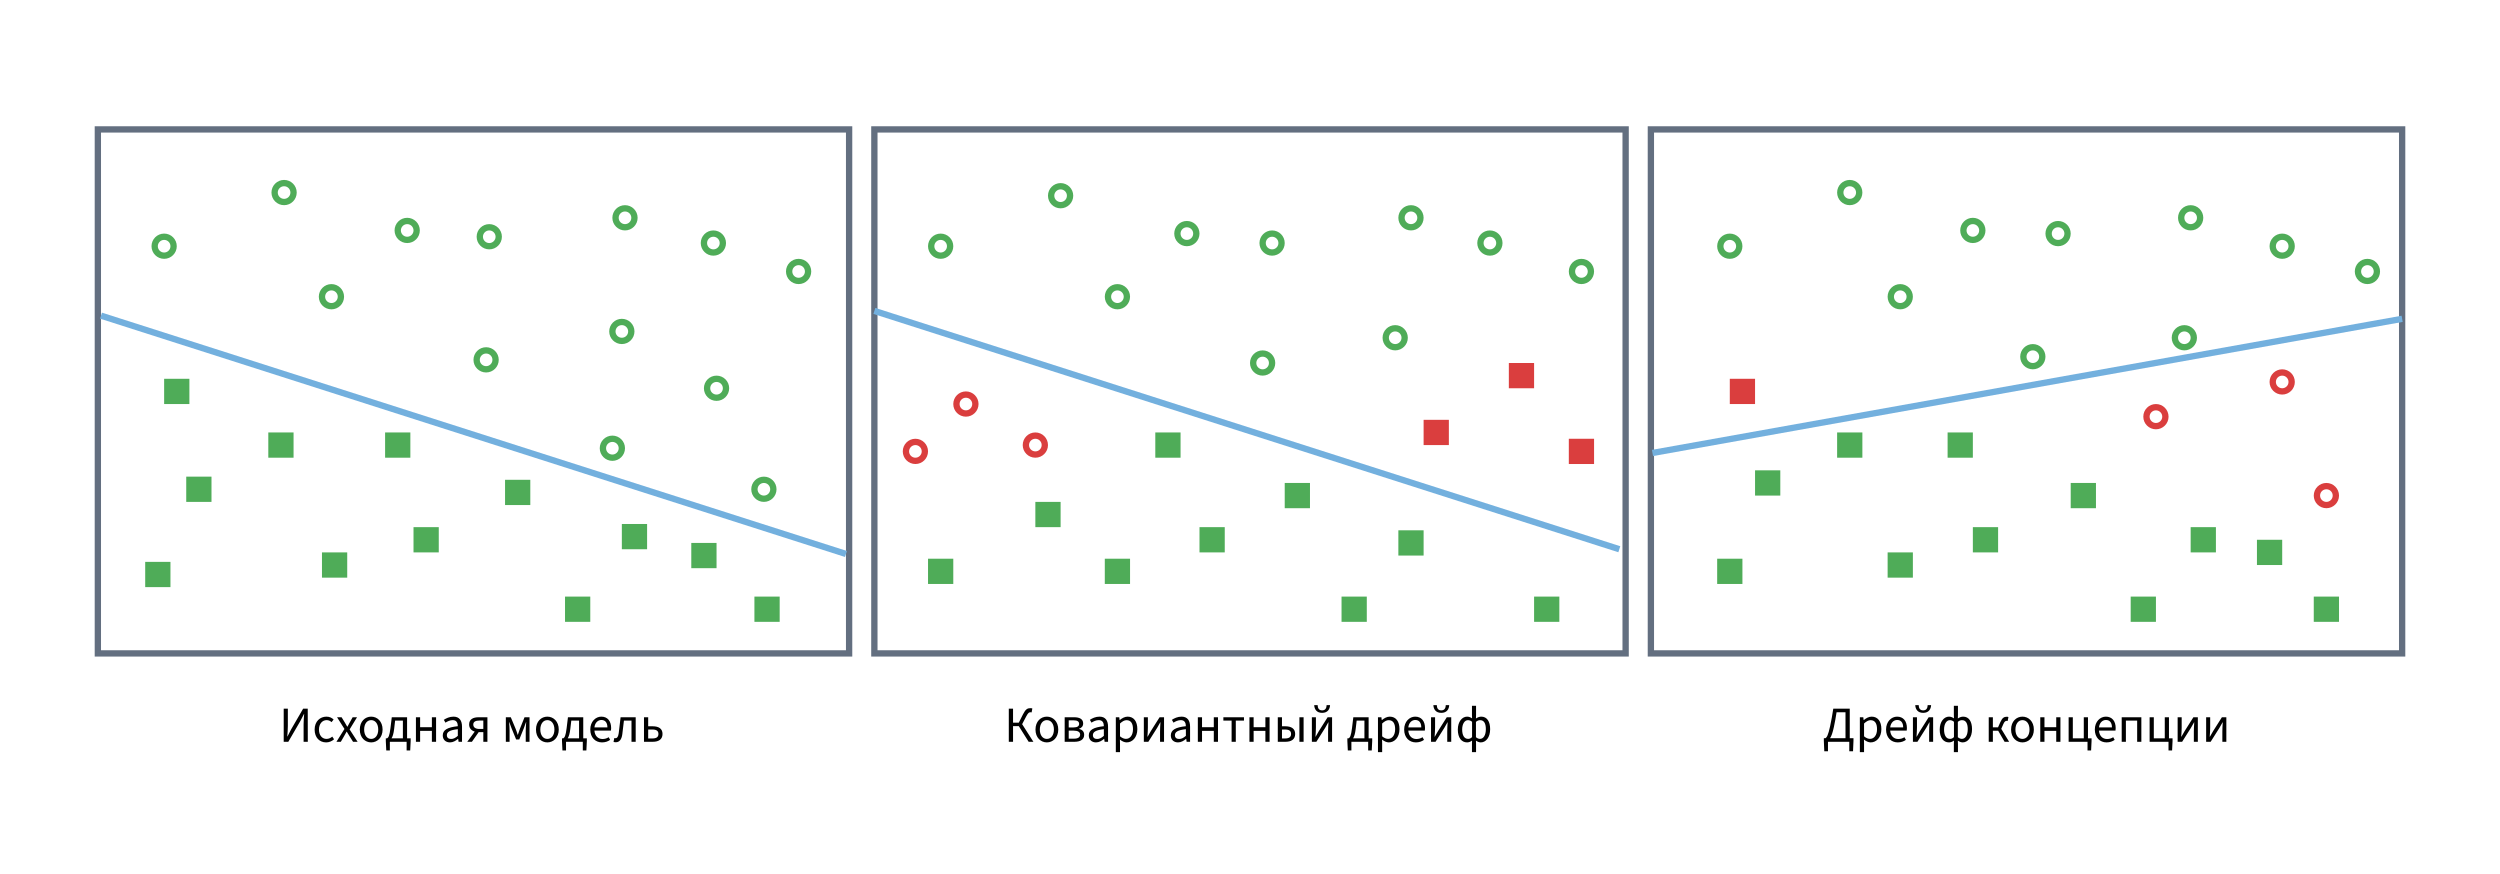 <svg width="792" height="277" viewBox="0 0 792 277" fill="none" xmlns="http://www.w3.org/2000/svg">
<rect width="792" height="277" fill="white"/>
<path fill-rule="evenodd" clip-rule="evenodd" d="M31 41V207H269V41H31Z" stroke="#636F80" stroke-width="2"/>
<path fill-rule="evenodd" clip-rule="evenodd" d="M277 41V207H515V41H277Z" stroke="#636F80" stroke-width="2"/>
<path fill-rule="evenodd" clip-rule="evenodd" d="M523 41V207H761V41H523Z" stroke="#636F80" stroke-width="2"/>
<circle cx="198" cy="69" r="3" stroke="#4FAC58" stroke-width="2"/>
<circle cx="154" cy="114" r="3" stroke="#4FAC58" stroke-width="2"/>
<circle cx="155" cy="75" r="3" stroke="#4FAC58" stroke-width="2"/>
<circle cx="226" cy="77" r="3" stroke="#4FAC58" stroke-width="2"/>
<circle cx="253" cy="86" r="3" stroke="#4FAC58" stroke-width="2"/>
<circle cx="298" cy="78" r="3" stroke="#4FAC58" stroke-width="2"/>
<circle cx="336" cy="62" r="3" stroke="#4FAC58" stroke-width="2"/>
<circle cx="354" cy="94" r="3" stroke="#4FAC58" stroke-width="2"/>
<circle cx="376" cy="74" r="3" stroke="#4FAC58" stroke-width="2"/>
<circle cx="403" cy="77" r="3" stroke="#4FAC58" stroke-width="2"/>
<circle cx="400" cy="115" r="3" stroke="#4FAC58" stroke-width="2"/>
<circle cx="442" cy="107" r="3" stroke="#4FAC58" stroke-width="2"/>
<circle cx="328" cy="141" r="3" stroke="#DA3E3E" stroke-width="2"/>
<circle cx="306" cy="128" r="3" stroke="#DA3E3E" stroke-width="2"/>
<circle cx="290" cy="143" r="3" stroke="#DA3E3E" stroke-width="2"/>
<circle cx="447" cy="69" r="3" stroke="#4FAC58" stroke-width="2"/>
<circle cx="472" cy="77" r="3" stroke="#4FAC58" stroke-width="2"/>
<circle cx="501" cy="86" r="3" stroke="#4FAC58" stroke-width="2"/>
<circle cx="548" cy="78" r="3" stroke="#4FAC58" stroke-width="2"/>
<circle cx="586" cy="61" r="3" stroke="#4FAC58" stroke-width="2"/>
<circle cx="602" cy="94" r="3" stroke="#4FAC58" stroke-width="2"/>
<circle cx="625" cy="73" r="3" stroke="#4FAC58" stroke-width="2"/>
<circle cx="652" cy="74" r="3" stroke="#4FAC58" stroke-width="2"/>
<circle cx="644" cy="113" r="3" stroke="#4FAC58" stroke-width="2"/>
<circle cx="683" cy="132" r="3" stroke="#DA3E3E" stroke-width="2"/>
<circle cx="723" cy="121" r="3" stroke="#DA3E3E" stroke-width="2"/>
<circle cx="737" cy="157" r="3" stroke="#DA3E3E" stroke-width="2"/>
<path d="M523.5 143.5L761 101" stroke="#73B0DE" stroke-width="2"/>
<path d="M277 98.5L513 174" stroke="#73B0DE" stroke-width="2"/>
<path d="M32 100L268 175.5" stroke="#73B0DE" stroke-width="2"/>
<circle cx="692" cy="107" r="3" stroke="#4FAC58" stroke-width="2"/>
<circle cx="694" cy="69" r="3" stroke="#4FAC58" stroke-width="2"/>
<circle cx="723" cy="78" r="3" stroke="#4FAC58" stroke-width="2"/>
<circle cx="750" cy="86" r="3" stroke="#4FAC58" stroke-width="2"/>
<circle cx="227" cy="123" r="3" stroke="#4FAC58" stroke-width="2"/>
<circle cx="242" cy="155" r="3" stroke="#4FAC58" stroke-width="2"/>
<circle cx="194" cy="142" r="3" stroke="#4FAC58" stroke-width="2"/>
<circle cx="197" cy="105" r="3" stroke="#4FAC58" stroke-width="2"/>
<circle cx="105" cy="94" r="3" stroke="#4FAC58" stroke-width="2"/>
<circle cx="90" cy="61" r="3" stroke="#4FAC58" stroke-width="2"/>
<circle cx="52" cy="78" r="3" stroke="#4FAC58" stroke-width="2"/>
<circle cx="129" cy="73" r="3" stroke="#4FAC58" stroke-width="2"/>
<rect x="52" y="120" width="8" height="8" fill="#4FAC58"/>
<rect x="85" y="137" width="8" height="8" fill="#4FAC58"/>
<rect x="59" y="151" width="8" height="8" fill="#4FAC58"/>
<rect x="46" y="178" width="8" height="8" fill="#4FAC58"/>
<rect x="102" y="175" width="8" height="8" fill="#4FAC58"/>
<rect x="122" y="137" width="8" height="8" fill="#4FAC58"/>
<rect x="131" y="167" width="8" height="8" fill="#4FAC58"/>
<rect x="160" y="152" width="8" height="8" fill="#4FAC58"/>
<rect x="179" y="189" width="8" height="8" fill="#4FAC58"/>
<rect x="197" y="166" width="8" height="8" fill="#4FAC58"/>
<rect x="219" y="172" width="8" height="8" fill="#4FAC58"/>
<rect x="239" y="189" width="8" height="8" fill="#4FAC58"/>
<rect x="294" y="177" width="8" height="8" fill="#4FAC58"/>
<rect x="328" y="159" width="8" height="8" fill="#4FAC58"/>
<rect x="366" y="137" width="8" height="8" fill="#4FAC58"/>
<rect x="380" y="167" width="8" height="8" fill="#4FAC58"/>
<rect x="350" y="177" width="8" height="8" fill="#4FAC58"/>
<rect x="407" y="153" width="8" height="8" fill="#4FAC58"/>
<rect x="443" y="168" width="8" height="8" fill="#4FAC58"/>
<rect x="486" y="189" width="8" height="8" fill="#4FAC58"/>
<rect x="544" y="177" width="8" height="8" fill="#4FAC58"/>
<rect x="556" y="149" width="8" height="8" fill="#4FAC58"/>
<rect x="582" y="137" width="8" height="8" fill="#4FAC58"/>
<rect x="598" y="175" width="8" height="8" fill="#4FAC58"/>
<rect x="617" y="137" width="8" height="8" fill="#4FAC58"/>
<rect x="656" y="153" width="8" height="8" fill="#4FAC58"/>
<rect x="675" y="189" width="8" height="8" fill="#4FAC58"/>
<rect x="694" y="167" width="8" height="8" fill="#4FAC58"/>
<rect x="715" y="171" width="8" height="8" fill="#4FAC58"/>
<rect x="733" y="189" width="8" height="8" fill="#4FAC58"/>
<rect x="625" y="167" width="8" height="8" fill="#4FAC58"/>
<rect x="497" y="139" width="8" height="8" fill="#DA3E3E"/>
<rect x="548" y="120" width="8" height="8" fill="#DA3E3E"/>
<rect x="478" y="115" width="8" height="8" fill="#DA3E3E"/>
<rect x="451" y="133" width="8" height="8" fill="#DA3E3E"/>
<rect x="425" y="189" width="8" height="8" fill="#4FAC58"/>
<path d="M89.877 235V224.504H91.189V229.96C91.189 231.048 91.094 232.232 91.013 233.304H91.078L92.213 231.096L96.037 224.504H97.493L97.51 235H96.181V229.496C96.181 228.408 96.278 227.256 96.358 226.2H96.293L95.157 228.408L91.334 235H89.877ZM103.322 235.192C101.258 235.192 99.674 233.704 99.674 231.128C99.674 228.52 101.418 227.032 103.418 227.032C104.442 227.032 105.146 227.432 105.69 227.944L105.034 228.776C104.602 228.376 104.106 228.136 103.482 228.136C102.074 228.136 101.049 229.336 101.049 231.128C101.049 232.904 102.01 234.088 103.434 234.088C104.154 234.088 104.794 233.768 105.258 233.352L105.834 234.2C105.13 234.84 104.25 235.192 103.322 235.192ZM106.583 235L109.127 230.936L106.775 227.224H108.215L109.255 228.92C109.495 229.352 109.751 229.784 110.007 230.216H110.071C110.311 229.784 110.535 229.352 110.775 228.92L111.719 227.224H113.111L110.759 231.08L113.287 235H111.847L110.711 233.192C110.439 232.728 110.151 232.248 109.863 231.8H109.799C109.543 232.248 109.287 232.728 109.015 233.192L107.975 235H106.583ZM117.586 235.192C115.682 235.192 113.986 233.704 113.986 231.128C113.986 228.52 115.682 227.032 117.586 227.032C119.49 227.032 121.202 228.52 121.202 231.128C121.202 233.704 119.49 235.192 117.586 235.192ZM117.586 234.088C118.93 234.088 119.826 232.904 119.826 231.128C119.826 229.336 118.93 228.136 117.586 228.136C116.258 228.136 115.362 229.336 115.362 231.128C115.362 232.904 116.258 234.088 117.586 234.088ZM124.866 230.92C124.69 232.44 124.386 233.352 124.034 233.912H127.634V228.296H125.17L124.866 230.92ZM123.506 235V237.752H122.37L122.226 234.76V233.912H122.61C123.042 233.688 123.394 233.16 123.698 230.664L124.114 227.224H128.962V233.912H130.098V234.76L129.954 237.752H128.818V235H123.506ZM131.765 235V227.224H133.093V230.376H136.821V227.224H138.149V235H136.821V231.544H133.093V235H131.765ZM142.542 235.192C141.246 235.192 140.27 234.392 140.27 232.984C140.27 231.256 141.71 230.424 145.038 230.056C145.022 229.08 144.702 228.136 143.438 228.136C142.542 228.136 141.726 228.536 141.118 228.936L140.606 228.04C141.326 227.56 142.414 227.032 143.661 227.032C145.55 227.032 146.366 228.296 146.366 230.216V235H145.278L145.15 234.072H145.102C144.366 234.696 143.518 235.192 142.542 235.192ZM142.91 234.104C143.661 234.104 144.286 233.768 145.038 233.112V231C142.414 231.304 141.566 231.896 141.566 232.904C141.566 233.768 142.158 234.104 142.91 234.104ZM153.116 235V231.944H151.676H151.644L149.5 235H148.028L150.396 231.768C149.388 231.464 148.62 230.76 148.62 229.512C148.62 227.816 149.932 227.224 151.676 227.224H154.412V235H153.116ZM151.9 230.936H153.116V228.264H151.9C150.668 228.264 149.932 228.648 149.932 229.528C149.932 230.456 150.668 230.936 151.9 230.936ZM160.25 235V227.224H161.818L163.338 230.856C163.562 231.432 163.802 232.072 163.994 232.776H164.058C164.282 232.072 164.506 231.432 164.714 230.856L166.17 227.224H167.753V235H166.554V231.48C166.554 230.792 166.634 229.608 166.698 228.792H166.634C166.41 229.432 166.17 230.104 165.946 230.712L164.506 234.264H163.514L162.058 230.712C161.834 230.104 161.578 229.432 161.354 228.792H161.289C161.37 229.608 161.434 230.792 161.434 231.48V235H160.25ZM173.399 235.192C171.495 235.192 169.799 233.704 169.799 231.128C169.799 228.52 171.495 227.032 173.399 227.032C175.303 227.032 177.015 228.52 177.015 231.128C177.015 233.704 175.303 235.192 173.399 235.192ZM173.399 234.088C174.743 234.088 175.639 232.904 175.639 231.128C175.639 229.336 174.743 228.136 173.399 228.136C172.071 228.136 171.174 229.336 171.174 231.128C171.174 232.904 172.071 234.088 173.399 234.088ZM180.678 230.92C180.502 232.44 180.198 233.352 179.846 233.912H183.446V228.296H180.982L180.678 230.92ZM179.318 235V237.752H178.182L178.038 234.76V233.912H178.422C178.854 233.688 179.206 233.16 179.51 230.664L179.926 227.224H184.774V233.912H185.91V234.76L185.766 237.752H184.63V235H179.318ZM190.714 235.192C188.634 235.192 187.002 233.688 187.002 231.112C187.002 228.584 188.714 227.032 190.49 227.032C192.474 227.032 193.61 228.44 193.61 230.68C193.61 230.968 193.594 231.208 193.546 231.464H188.314C188.426 233.064 189.402 234.12 190.874 234.12C191.626 234.12 192.282 233.912 192.826 233.544L193.29 234.392C192.618 234.872 191.786 235.192 190.714 235.192ZM188.314 230.44H192.426C192.426 228.904 191.706 228.088 190.522 228.088C189.434 228.088 188.474 228.952 188.314 230.44ZM195.083 235.144C194.779 235.144 194.587 235.112 194.363 235.016L194.619 233.8C194.715 233.832 194.827 233.864 194.971 233.864C195.515 233.864 195.867 233.368 196.011 232.264C196.219 230.584 196.411 228.904 196.603 227.224H201.387V235H200.059V228.296H197.659C197.483 229.736 197.323 231.176 197.147 232.6C196.923 234.296 196.219 235.144 195.083 235.144ZM204.015 235V227.224H205.343V230.088H206.799C208.639 230.088 209.887 230.808 209.887 232.52C209.887 234.248 208.639 235 206.799 235H204.015ZM205.343 233.944H206.655C207.967 233.944 208.591 233.496 208.591 232.52C208.591 231.544 207.967 231.112 206.655 231.112H205.343V233.944Z" fill="black"/>
<path d="M319.588 235V224.504H320.932V228.936H322.756L324.1 226.264C324.916 224.664 325.508 224.344 326.42 224.344C326.66 224.344 326.884 224.376 327.044 224.44L326.82 225.688C326.692 225.656 326.58 225.64 326.436 225.64C326.004 225.64 325.716 225.816 325.124 226.92L323.812 229.416L327.38 235H325.876L322.756 230.04H320.932V235H319.588ZM331.641 235.192C329.737 235.192 328.041 233.704 328.041 231.128C328.041 228.52 329.737 227.032 331.641 227.032C333.545 227.032 335.257 228.52 335.257 231.128C335.257 233.704 333.545 235.192 331.641 235.192ZM331.641 234.088C332.985 234.088 333.881 232.904 333.881 231.128C333.881 229.336 332.985 228.136 331.641 228.136C330.313 228.136 329.417 229.336 329.417 231.128C329.417 232.904 330.313 234.088 331.641 234.088ZM337.289 235V227.224H340.281C341.977 227.224 343.145 227.784 343.145 229.192C343.145 230.056 342.649 230.616 341.849 230.856V230.92C342.713 231.112 343.465 231.656 343.465 232.776C343.465 234.312 342.201 235 340.393 235H337.289ZM338.569 230.456H340.057C341.353 230.456 341.865 230.024 341.865 229.32C341.865 228.616 341.353 228.2 340.137 228.2H338.569V230.456ZM338.569 234.008H340.265C341.561 234.008 342.185 233.528 342.185 232.696C342.185 231.928 341.497 231.464 340.169 231.464H338.569V234.008ZM347.206 235.192C345.91 235.192 344.934 234.392 344.934 232.984C344.934 231.256 346.374 230.424 349.702 230.056C349.686 229.08 349.366 228.136 348.102 228.136C347.206 228.136 346.39 228.536 345.782 228.936L345.27 228.04C345.99 227.56 347.078 227.032 348.326 227.032C350.214 227.032 351.03 228.296 351.03 230.216V235H349.942L349.814 234.072H349.766C349.03 234.696 348.182 235.192 347.206 235.192ZM347.574 234.104C348.326 234.104 348.95 233.768 349.702 233.112V231C347.078 231.304 346.23 231.896 346.23 232.904C346.23 233.768 346.822 234.104 347.574 234.104ZM353.492 238.28V227.224H354.58L354.692 228.12H354.74C355.444 227.528 356.324 227.032 357.22 227.032C359.22 227.032 360.308 228.584 360.308 231C360.308 233.64 358.708 235.192 356.932 235.192C356.228 235.192 355.492 234.856 354.788 234.296L354.82 235.656V238.28H353.492ZM356.708 234.072C357.988 234.072 358.932 232.92 358.932 231C358.932 229.288 358.34 228.152 356.884 228.152C356.228 228.152 355.572 228.504 354.82 229.208V233.272C355.524 233.864 356.196 234.072 356.708 234.072ZM362.367 235V227.224H363.647V230.472C363.647 231.304 363.583 232.28 363.503 233.384H363.567C363.871 232.824 364.271 232.104 364.575 231.624L367.359 227.224H368.767V235H367.503V231.752C367.503 230.92 367.551 229.96 367.631 228.84H367.567C367.263 229.432 366.863 230.136 366.559 230.616L363.791 235H362.367ZM373.19 235.192C371.894 235.192 370.918 234.392 370.918 232.984C370.918 231.256 372.358 230.424 375.686 230.056C375.67 229.08 375.35 228.136 374.086 228.136C373.19 228.136 372.374 228.536 371.766 228.936L371.254 228.04C371.974 227.56 373.062 227.032 374.31 227.032C376.198 227.032 377.014 228.296 377.014 230.216V235H375.926L375.798 234.072H375.75C375.014 234.696 374.166 235.192 373.19 235.192ZM373.558 234.104C374.31 234.104 374.934 233.768 375.686 233.112V231C373.062 231.304 372.214 231.896 372.214 232.904C372.214 233.768 372.806 234.104 373.558 234.104ZM379.476 235V227.224H380.804V230.376H384.532V227.224H385.86V235H384.532V231.544H380.804V235H379.476ZM390.172 235V228.296H387.564V227.224H394.092V228.296H391.5V235H390.172ZM395.82 235V227.224H397.148V230.376H400.876V227.224H402.204V235H400.876V231.544H397.148V235H395.82ZM404.804 235V227.224H406.132V230.088H407.22C409.06 230.088 410.308 230.808 410.308 232.52C410.308 234.248 409.06 235 407.22 235H404.804ZM406.132 233.944H407.076C408.388 233.944 409.012 233.496 409.012 232.52C409.012 231.544 408.388 231.112 407.076 231.112H406.132V233.944ZM411.652 235V227.224H412.98V235H411.652ZM415.601 235V227.224H416.881V230.472C416.881 231.304 416.817 232.28 416.737 233.384H416.801C417.105 232.824 417.505 232.104 417.809 231.624L420.593 227.224H422.001V235H420.737V231.752C420.737 230.92 420.785 229.96 420.865 228.84H420.801C420.497 229.432 420.097 230.136 419.793 230.616L417.025 235H415.601ZM418.849 225.832C417.057 225.832 416.401 224.632 416.337 223.384H417.425C417.457 224.296 417.793 225.048 418.849 225.048C419.905 225.048 420.241 224.296 420.273 223.384H421.361C421.297 224.632 420.641 225.832 418.849 225.832ZM429.483 230.92C429.307 232.44 429.003 233.352 428.651 233.912H432.251V228.296H429.787L429.483 230.92ZM428.123 235V237.752H426.987L426.843 234.76V233.912H427.227C427.659 233.688 428.011 233.16 428.315 230.664L428.731 227.224H433.579V233.912H434.715V234.76L434.571 237.752H433.435V235H428.123ZM436.539 238.28V227.224H437.627L437.739 228.12H437.787C438.491 227.528 439.371 227.032 440.267 227.032C442.267 227.032 443.355 228.584 443.355 231C443.355 233.64 441.755 235.192 439.979 235.192C439.275 235.192 438.539 234.856 437.835 234.296L437.867 235.656V238.28H436.539ZM439.755 234.072C441.035 234.072 441.979 232.92 441.979 231C441.979 229.288 441.387 228.152 439.931 228.152C439.275 228.152 438.619 228.504 437.867 229.208V233.272C438.571 233.864 439.243 234.072 439.755 234.072ZM448.55 235.192C446.47 235.192 444.838 233.688 444.838 231.112C444.838 228.584 446.55 227.032 448.326 227.032C450.31 227.032 451.446 228.44 451.446 230.68C451.446 230.968 451.43 231.208 451.382 231.464H446.15C446.262 233.064 447.238 234.12 448.71 234.12C449.462 234.12 450.118 233.912 450.662 233.544L451.126 234.392C450.454 234.872 449.622 235.192 448.55 235.192ZM446.15 230.44H450.262C450.262 228.904 449.542 228.088 448.358 228.088C447.27 228.088 446.31 228.952 446.15 230.44ZM453.351 235V227.224H454.631V230.472C454.631 231.304 454.567 232.28 454.487 233.384H454.551C454.855 232.824 455.255 232.104 455.559 231.624L458.343 227.224H459.751V235H458.487V231.752C458.487 230.92 458.535 229.96 458.615 228.84H458.551C458.247 229.432 457.847 230.136 457.543 230.616L454.775 235H453.351ZM456.599 225.832C454.807 225.832 454.151 224.632 454.087 223.384H455.175C455.207 224.296 455.543 225.048 456.599 225.048C457.655 225.048 457.991 224.296 458.023 223.384H459.111C459.047 224.632 458.391 225.832 456.599 225.832ZM466.318 238.28V235.784L466.35 234.616C465.918 234.936 465.39 235.192 464.782 235.192C463.006 235.192 461.838 233.72 461.838 231.128C461.838 228.6 463.214 227.032 464.782 227.032C465.39 227.032 465.886 227.272 466.35 227.576L466.318 226.44V223.608H467.614V226.44L467.582 227.624C468.062 227.272 468.686 227.032 469.262 227.032C471.086 227.032 472.078 228.584 472.078 231C472.078 233.64 470.702 235.192 469.118 235.192C468.622 235.192 468.078 234.984 467.582 234.632L467.614 235.784V238.28H466.318ZM465.086 234.072C465.534 234.072 465.918 233.944 466.35 233.512V228.664C465.918 228.28 465.47 228.152 465.022 228.152C463.998 228.152 463.214 229.336 463.214 231.112C463.214 232.968 463.886 234.072 465.086 234.072ZM468.878 234.072C469.966 234.072 470.718 232.92 470.718 231C470.718 229.288 470.19 228.152 468.926 228.152C468.494 228.152 468.062 228.264 467.582 228.68V233.544C468.046 233.96 468.542 234.072 468.878 234.072Z" fill="black"/>
<path d="M580.975 230.312C580.591 232.088 580.207 233.208 579.759 233.864H584.655V225.64H581.823C581.551 227.448 581.343 228.536 580.975 230.312ZM579.103 235V238.008H577.935L577.791 234.664V233.864H578.271C578.719 233.672 579.183 232.856 579.775 230.088C580.207 227.992 580.447 226.744 580.783 224.504H585.999V233.864H587.183V234.664L587.039 238.008H585.855V235H579.103ZM589.203 238.28V227.224H590.291L590.403 228.12H590.451C591.155 227.528 592.035 227.032 592.931 227.032C594.931 227.032 596.019 228.584 596.019 231C596.019 233.64 594.419 235.192 592.643 235.192C591.939 235.192 591.203 234.856 590.499 234.296L590.531 235.656V238.28H589.203ZM592.419 234.072C593.699 234.072 594.643 232.92 594.643 231C594.643 229.288 594.051 228.152 592.595 228.152C591.939 228.152 591.283 228.504 590.531 229.208V233.272C591.235 233.864 591.907 234.072 592.419 234.072ZM601.214 235.192C599.134 235.192 597.502 233.688 597.502 231.112C597.502 228.584 599.214 227.032 600.99 227.032C602.974 227.032 604.11 228.44 604.11 230.68C604.11 230.968 604.094 231.208 604.046 231.464H598.814C598.926 233.064 599.902 234.12 601.374 234.12C602.126 234.12 602.782 233.912 603.326 233.544L603.79 234.392C603.118 234.872 602.286 235.192 601.214 235.192ZM598.814 230.44H602.926C602.926 228.904 602.206 228.088 601.022 228.088C599.934 228.088 598.974 228.952 598.814 230.44ZM606.015 235V227.224H607.295V230.472C607.295 231.304 607.231 232.28 607.151 233.384H607.215C607.519 232.824 607.919 232.104 608.223 231.624L611.007 227.224H612.415V235H611.151V231.752C611.151 230.92 611.199 229.96 611.279 228.84H611.215C610.911 229.432 610.511 230.136 610.207 230.616L607.439 235H606.015ZM609.263 225.832C607.471 225.832 606.815 224.632 606.751 223.384H607.839C607.871 224.296 608.207 225.048 609.263 225.048C610.319 225.048 610.655 224.296 610.687 223.384H611.775C611.711 224.632 611.055 225.832 609.263 225.832ZM618.982 238.28V235.784L619.014 234.616C618.582 234.936 618.054 235.192 617.446 235.192C615.67 235.192 614.502 233.72 614.502 231.128C614.502 228.6 615.878 227.032 617.446 227.032C618.054 227.032 618.55 227.272 619.014 227.576L618.982 226.44V223.608H620.278V226.44L620.246 227.624C620.726 227.272 621.35 227.032 621.926 227.032C623.75 227.032 624.742 228.584 624.742 231C624.742 233.64 623.366 235.192 621.782 235.192C621.286 235.192 620.742 234.984 620.246 234.632L620.278 235.784V238.28H618.982ZM617.75 234.072C618.198 234.072 618.582 233.944 619.014 233.512V228.664C618.582 228.28 618.134 228.152 617.686 228.152C616.662 228.152 615.878 229.336 615.878 231.112C615.878 232.968 616.55 234.072 617.75 234.072ZM621.542 234.072C622.63 234.072 623.382 232.92 623.382 231C623.382 229.288 622.854 228.152 621.59 228.152C621.158 228.152 620.726 228.264 620.246 228.68V233.544C620.71 233.96 621.206 234.072 621.542 234.072ZM630.031 235V227.224H631.343V230.424H632.975L633.743 228.696C634.367 227.32 634.959 227.064 635.807 227.064C635.983 227.064 636.143 227.096 636.271 227.16L636.031 228.408C635.935 228.376 635.887 228.36 635.775 228.36C635.375 228.36 635.055 228.488 634.655 229.384L633.999 230.904L636.495 235H635.055L633.023 231.496H631.343V235H630.031ZM640.711 235.192C638.807 235.192 637.111 233.704 637.111 231.128C637.111 228.52 638.807 227.032 640.711 227.032C642.615 227.032 644.327 228.52 644.327 231.128C644.327 233.704 642.615 235.192 640.711 235.192ZM640.711 234.088C642.055 234.088 642.951 232.904 642.951 231.128C642.951 229.336 642.055 228.136 640.711 228.136C639.383 228.136 638.487 229.336 638.487 231.128C638.487 232.904 639.383 234.088 640.711 234.088ZM646.359 235V227.224H647.687V230.376H651.415V227.224H652.743V235H651.415V231.544H647.687V235H646.359ZM661.327 237.752V235H655.343V227.224H656.671V233.912H660.143V227.224H661.471V233.912H662.607V234.76L662.463 237.752H661.327ZM667.354 235.192C665.274 235.192 663.642 233.688 663.642 231.112C663.642 228.584 665.354 227.032 667.13 227.032C669.114 227.032 670.25 228.44 670.25 230.68C670.25 230.968 670.234 231.208 670.186 231.464H664.954C665.066 233.064 666.042 234.12 667.514 234.12C668.266 234.12 668.922 233.912 669.466 233.544L669.93 234.392C669.258 234.872 668.426 235.192 667.354 235.192ZM664.954 230.44H669.066C669.066 228.904 668.346 228.088 667.162 228.088C666.074 228.088 665.114 228.952 664.954 230.44ZM672.156 235V227.224H678.38V235H677.052V228.296H673.484V235H672.156ZM686.984 237.752V235H681V227.224H682.328V233.912H685.8V227.224H687.128V233.912H688.264V234.76L688.12 237.752H686.984ZM689.875 235V227.224H691.155V230.472C691.155 231.304 691.091 232.28 691.011 233.384H691.075C691.379 232.824 691.779 232.104 692.083 231.624L694.867 227.224H696.275V235H695.011V231.752C695.011 230.92 695.059 229.96 695.139 228.84H695.075C694.771 229.432 694.371 230.136 694.067 230.616L691.299 235H689.875ZM698.906 235V227.224H700.186V230.472C700.186 231.304 700.122 232.28 700.042 233.384H700.106C700.41 232.824 700.81 232.104 701.114 231.624L703.898 227.224H705.306V235H704.042V231.752C704.042 230.92 704.09 229.96 704.17 228.84H704.106C703.802 229.432 703.402 230.136 703.098 230.616L700.33 235H698.906Z" fill="black"/>
</svg>
